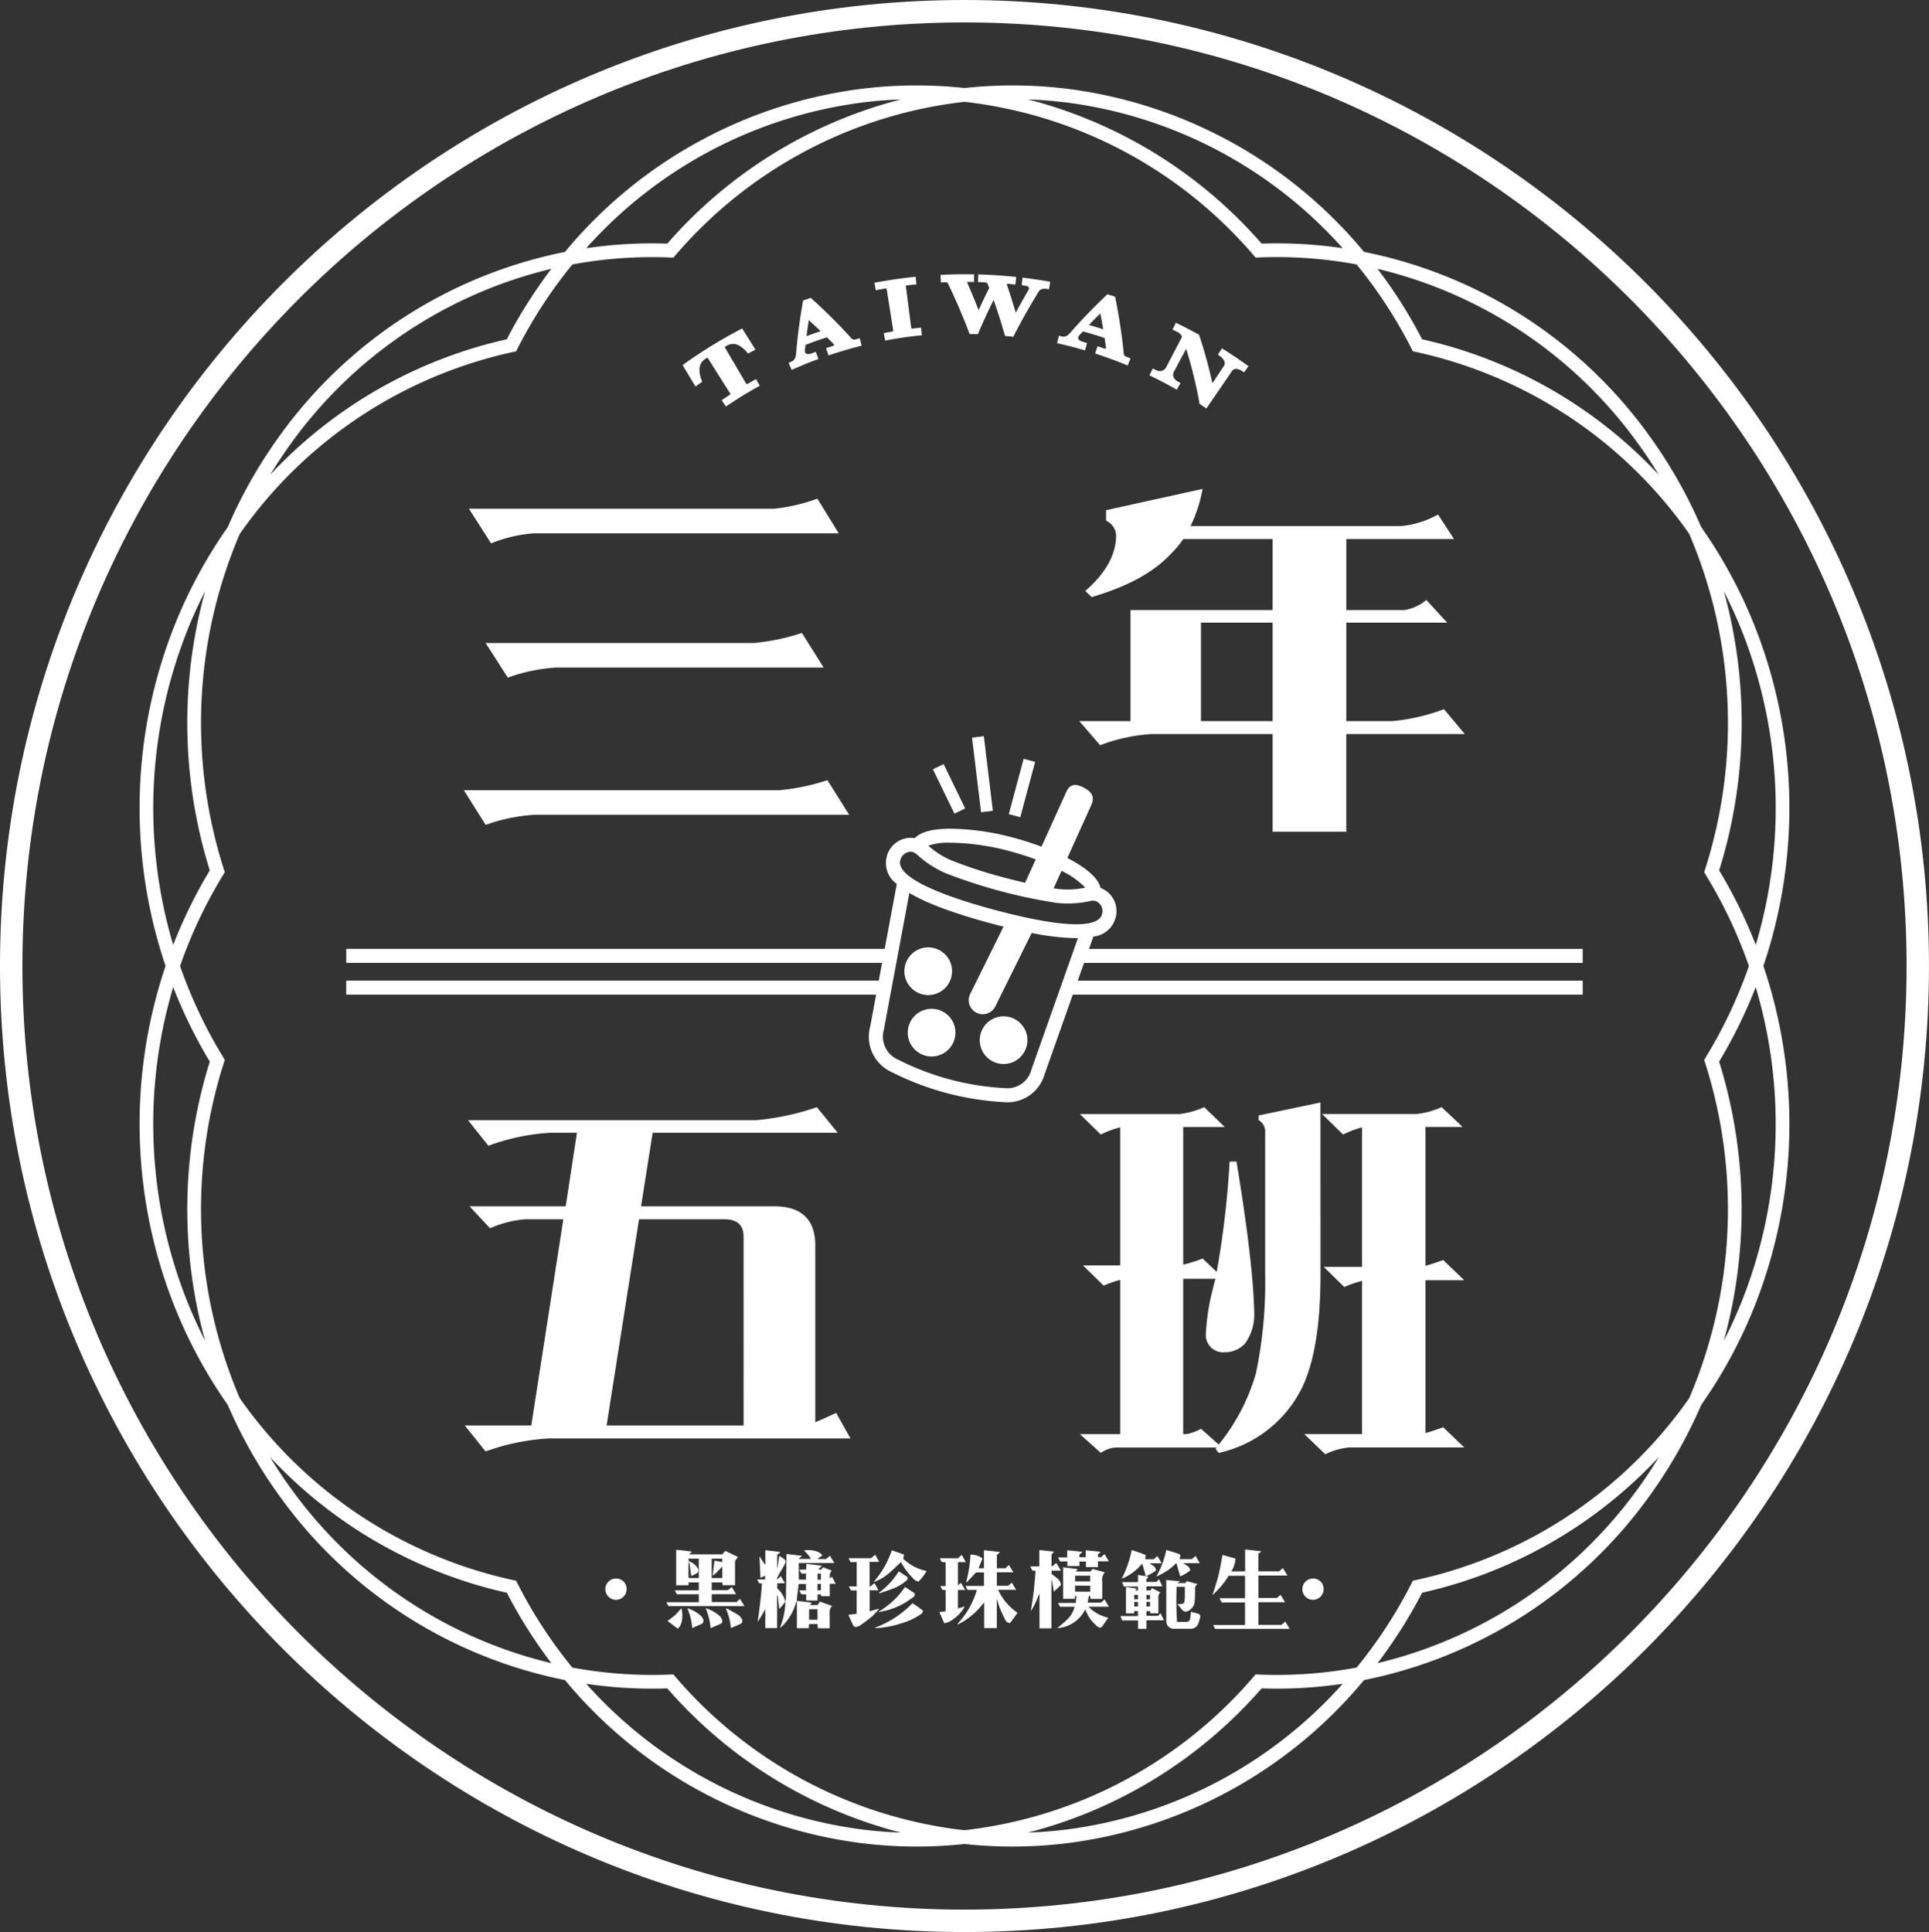 <svg id="Group_2096" data-name="Group 2096" xmlns="http://www.w3.org/2000/svg" width="267.676" height="268.11" viewBox="0 0 267.676 268.11">
  <rect x="0" y="0" width="267.676" height="268.11" fill="#333333" stroke="none"/>
  <path id="Path_2036" data-name="Path 2036" d="M265.1,173.013c-73.8,0-133.836,60.136-133.836,134.054S191.3,441.123,265.1,441.123s133.839-60.137,133.839-134.056S338.9,173.013,265.1,173.013Zm0,265c-72.083,0-130.726-58.742-130.726-130.945S193.019,176.124,265.1,176.124,395.83,234.864,395.83,307.067,337.185,438.012,265.1,438.012Z" transform="translate(-131.265 -173.013)" fill="#fff"/>
  <path id="Path_2037" data-name="Path 2037" d="M369.985,256.426a67,67,0,0,0-7.126-13.009,66.923,66.923,0,0,0-7.348-12.873,64.258,64.258,0,0,0-39.445-25.316,63.916,63.916,0,0,0-40.96-22.607,62.3,62.3,0,0,0-14.477-.135,62.28,62.28,0,0,0-14.484.135,63.924,63.924,0,0,0-40.965,22.611,64.25,64.25,0,0,0-39.438,25.312,66.885,66.885,0,0,0-7.349,12.875,66.9,66.9,0,0,0-7.124,13.006,68.535,68.535,0,0,0-1.506,47.9,68.535,68.535,0,0,0,1.506,47.9,66.982,66.982,0,0,0,7.122,13,66.882,66.882,0,0,0,7.351,12.879,64.249,64.249,0,0,0,39.443,25.313,63.917,63.917,0,0,0,40.961,22.608,62.26,62.26,0,0,0,14.479.14,62.293,62.293,0,0,0,14.483-.14,63.916,63.916,0,0,0,40.962-22.61,64.264,64.264,0,0,0,39.442-25.312,66.934,66.934,0,0,0,7.348-12.874,67,67,0,0,0,7.126-13.009,68.52,68.52,0,0,0,1.5-47.9A68.52,68.52,0,0,0,369.985,256.426Zm-1.758.723a66.624,66.624,0,0,1,2.2,44.251,67.52,67.52,0,0,0-5.08-10.34,68.671,68.671,0,0,0,.65-38.752C366.8,253.884,367.546,255.5,368.227,257.149ZM363.4,317.763a66.7,66.7,0,0,1-2.211,46.539,62.521,62.521,0,0,1-37.9,25.231l-.443.095-.205.4a64.923,64.923,0,0,1-7.6,11.654,60.789,60.789,0,0,1-13.562.971l-.459-.019-.3.347a62.008,62.008,0,0,1-40.129,21.274,62.022,62.022,0,0,1-40.065-21.274l-.3-.347-.458.019a60.92,60.92,0,0,1-13.561-.97,64.938,64.938,0,0,1-7.6-11.655l-.205-.4-.442-.095a62.521,62.521,0,0,1-37.9-25.234,66.7,66.7,0,0,1-2.21-46.536l.133-.415-.228-.372a65.75,65.75,0,0,1-5.982-12.648,65.7,65.7,0,0,1,5.982-12.646l.228-.372-.133-.415a66.69,66.69,0,0,1,2.212-46.54,62.514,62.514,0,0,1,37.9-25.231l.443-.094.205-.4a64.9,64.9,0,0,1,7.605-11.658,60.683,60.683,0,0,1,11.06-1.018q1.247,0,2.5.052l.458.018.3-.347A62.009,62.009,0,0,1,260.622,184.4a62.006,62.006,0,0,1,40.1,21.271l.3.347.459-.018a60.762,60.762,0,0,1,13.559.968,64.886,64.886,0,0,1,7.6,11.657l.205.4.443.094a62.523,62.523,0,0,1,37.9,25.229A66.7,66.7,0,0,1,363.4,290.9l-.134.415.228.372a65.635,65.635,0,0,1,5.984,12.646,65.682,65.682,0,0,1-5.984,12.648l-.228.372Zm-9.429-86.1q1.607,2.2,3.009,4.519a64.058,64.058,0,0,0-32.85-18.824,66.808,66.808,0,0,0-6.188-9.779A62.425,62.425,0,0,1,353.976,231.666Zm-79.107-47.158a61.928,61.928,0,0,1,38.242,20.211,62.391,62.391,0,0,0-11.248-.636,64.231,64.231,0,0,0-32.417-20.012Q272.153,184.168,274.869,184.508Zm-28.485,0c1.81-.229,3.619-.371,5.424-.436a64.217,64.217,0,0,0-32.418,20.012,62.549,62.549,0,0,0-11.252.639A61.923,61.923,0,0,1,246.384,184.508Zm-79.107,47.158a62.433,62.433,0,0,1,36.028-24.083,66.81,66.81,0,0,0-6.188,9.779,64.06,64.06,0,0,0-32.85,18.825Q165.674,233.873,167.277,231.666Zm-14.25,25.484c.68-1.652,1.428-3.263,2.229-4.837a68.681,68.681,0,0,0,.649,38.748,67.576,67.576,0,0,0-5.079,10.34A66.616,66.616,0,0,1,153.027,257.149Zm0,94.358a66.612,66.612,0,0,1-2.2-44.25,67.693,67.693,0,0,0,5.079,10.34,68.683,68.683,0,0,0-.649,38.745Q154.052,353.982,153.027,351.507Zm14.25,25.485q-1.609-2.2-3.013-4.525A64.076,64.076,0,0,0,197.119,391.3a66.717,66.717,0,0,0,6.185,9.775A62.4,62.4,0,0,1,167.277,376.992Zm79.107,47.156a61.909,61.909,0,0,1-38.242-20.211,62.492,62.492,0,0,0,11.248.637,64.224,64.224,0,0,0,32.419,20.011Q249.1,424.487,246.384,424.148Zm28.485,0q-2.721.345-5.432.438a64.224,64.224,0,0,0,32.426-20.012,62.541,62.541,0,0,0,11.251-.639A61.92,61.92,0,0,1,274.869,424.148Zm79.107-47.156a62.43,62.43,0,0,1-36.026,24.079,67,67,0,0,0,6.185-9.775,64.075,64.075,0,0,0,32.851-18.826Q355.58,374.784,353.976,376.992Zm14.251-25.485c-.68,1.654-1.429,3.266-2.232,4.841a68.679,68.679,0,0,0-.649-38.75,67.58,67.58,0,0,0,5.08-10.34A66.62,66.62,0,0,1,368.227,351.507Z" transform="translate(-126.789 -170.273)" fill="#fff"/>
  <path id="Path_2038" data-name="Path 2038" d="M183.082,241.949l3.077,4.807a23.846,23.846,0,0,1,6.676-1.4h37.153l-3.02-4.808a28.818,28.818,0,0,1-6.733,1.4Z" transform="translate(-115.693 -152.718)" fill="#fff"/>
  <path id="Path_2039" data-name="Path 2039" d="M190.514,261.067h43.712l-3.018-4.807a29.68,29.68,0,0,1-6.734,1.4H180.761l3.018,4.808A24.417,24.417,0,0,1,190.514,261.067Z" transform="translate(-116.39 -147.996)" fill="#fff"/>
  <path id="Path_2040" data-name="Path 2040" d="M190.353,231.028h42.26l-2.96-4.808a24.7,24.7,0,0,1-6.037,1.4H181.3l3.077,4.808A19.336,19.336,0,0,1,190.353,231.028Z" transform="translate(-116.229 -157.023)" fill="#fff"/>
  <path id="Path_2041" data-name="Path 2041" d="M263.533,225.181l-13.388,2.952v1.451a2.4,2.4,0,0,1,1.389,2q0,4.052-4.277,7.755l.888.851q7.388-2.152,10.944-5.954a14.638,14.638,0,0,0,1.777-2.1h12.389v9.855H253.533V257.4h-7.11l2.888,3.351a24.333,24.333,0,0,1,7.111-1.552h16.831v13.558h10.221V259.2h16.444l-2.888-3.452a27.37,27.37,0,0,1-7.111,1.652h-6.444V243.742h14l-2.888-3.152a6.242,6.242,0,0,1-3.055,1.4h-8.055v-9.855h14.943l-2.221-3.4a12.829,12.829,0,0,1-5.111,1.6H261.867A20.218,20.218,0,0,0,263.533,225.181Zm9.721,32.219H263.31V243.742h9.944Z" transform="translate(-96.658 -157.335)" fill="#fff"/>
  <path id="Path_2042" data-name="Path 2042" d="M232.386,333.576q-1.668.8-2.891,1.3V310.163q-.111-5.253-5.725-5.253H205.316l1.611-10.206h25.681l-2.891-3.55a35.686,35.686,0,0,1-8.394,1.8H181.3l2.835,3.552a29.76,29.76,0,0,1,8.505-1.8h3.779l-1.557,10.206H181.524l2.835,3.051a14.613,14.613,0,0,1,4.891-1.25h5.281l-4.448,28.615h-9.227l2.891,3.6a30.838,30.838,0,0,1,8.672-1.8h41.966Zm-12.841,1.75h-19.01l4.5-28.615h11.84q2.669,0,2.667,2.4Z" transform="translate(-116.362 -137.51)" fill="#fff"/>
  <path id="Path_2043" data-name="Path 2043" d="M292.621,315.166l-2.913-2.8q-1.514.552-2.466.8V293.9H292.4l-2.914-2.751a11.683,11.683,0,0,1-3.418.949H272.9l2.913,2.852a13.644,13.644,0,0,1,2.634-1v19.361h-5.323l2.859,2.8a15.414,15.414,0,0,1,2.464-.851v21.262h-8.012l2.914,2.8a9.3,9.3,0,0,1,3.306-.949h15.968l-2.913-2.8q-1.514.55-2.466.8V315.166Z" transform="translate(-89.442 -137.51)" fill="#fff"/>
  <path id="Path_2044" data-name="Path 2044" d="M279.873,290.652l-8.573,1.8v.65a1.837,1.837,0,0,1,.9,1.751v19.661a61.26,61.26,0,0,1-1.289,13.757,27.95,27.95,0,0,1-5.155,9.855l-2.466-2.2a6.1,6.1,0,0,1-2.017.75h-.447V315.115h4.482q-.224.751-.391,1.5a30.183,30.183,0,0,0-.953,6.3,2.4,2.4,0,0,0,2.634,2.4,3.789,3.789,0,0,0,2.8-1.2,6.8,6.8,0,0,0,1.289-4.052q-.113-7-2.464-21.211h-.953a128.416,128.416,0,0,1-1.792,15.308l-1.961-1.851a20.178,20.178,0,0,1-2.689.851V294.054h5.77l-2.857-2.751a11.683,11.683,0,0,1-3.418.949H246.48l2.913,2.852a12.387,12.387,0,0,1,2.689-1v19.161h-5.155l2.859,2.8a19.33,19.33,0,0,1,2.3-.8v21.412h-5.6l2.913,2.6a4.205,4.205,0,0,1,2.017-.749h14.064a1.367,1.367,0,0,0-.169.2l.449.55a16.942,16.942,0,0,0,11.486-8.9q2.634-5.3,2.634-15.859Z" transform="translate(-96.641 -137.66)" fill="#fff"/>
  <path id="Path_2045" data-name="Path 2045" d="M205.726,215.849l.163.268.93-.661-.081-.212c-.533-1.4-.355-2.4.528-2.976.182-.12.269-.129.336-.09l3.142,4.977a.3.3,0,0,1-.131.135q-.427.279-.851.563l-.242.163.59.88.243-.164c1.358-.914,2.773-1.783,4.2-2.58l.255-.142-.516-.926-.254.142c-.308.173-.616.347-.922.525a.162.162,0,0,1-.178,0l-2.987-5.081a.608.608,0,0,1,.235-.192,1.954,1.954,0,0,1,.851-.268,1.756,1.756,0,0,1,.906.225,3.993,3.993,0,0,1,1.092.935l.152.174,1.021-.536-.166-.268q-.761-1.229-1.532-2.452l-.144-.229-.238.126a67.7,67.7,0,0,0-7.816,4.8l-.22.156.139.232Q204.975,214.614,205.726,215.849Z" transform="translate(-109.379 -162.481)" fill="#fff"/>
  <path id="Path_2046" data-name="Path 2046" d="M216.1,214.673c1.046-.46,2.116-.9,3.182-1.293l.273-.1-.369-.994-.549.2a1.156,1.156,0,0,1-.661.088.34.34,0,0,1-.274-.217,1.174,1.174,0,0,1-.007-.492l.057-.541c.975-.376,1.974-.732,2.974-1.06.329.328.657.658.978.991.062.065.077.1.057.087a1.435,1.435,0,0,1-.486.216l-.659.217.336,1.007.276-.092c1.328-.441,2.687-.84,4.039-1.185l.284-.073-.261-1.027-.607.156a.621.621,0,0,1-.313.018.648.648,0,0,1-.274-.207,75.47,75.47,0,0,0-5.486-5.461l-.126-.114-.163.055c-.244.083-.492.168-.736.254l-.161.057-.03.166c-.436,2.432-.758,4.9-.958,7.336a1.441,1.441,0,0,1-.231.667.753.753,0,0,1-.347.286l-.449.2.427.97Zm3.755-5.258c-.658.221-1.314.455-1.959.7.094-.741.2-1.488.315-2.233C218.765,208.384,219.315,208.9,219.852,209.415Z" transform="translate(-105.98 -163.46)" fill="#fff"/>
  <path id="Path_2047" data-name="Path 2047" d="M225.044,204.36q.439-.082.879-.156a.582.582,0,0,1,.317,0c.009,0,.023.01.034.07l.913,5.8a.714.714,0,0,1-.339.109q-.349.061-.7.125l-.286.053.194,1.043.286-.053c1.49-.276,3.011-.5,4.519-.657l.289-.031-.112-1.055-.29.031c-.247.026-.5.053-.743.083-.192.023-.283-.005-.328-.075l-.71-5.488-.042-.354a.554.554,0,0,1,.264-.074q.458-.055.918-.1l.29-.03-.112-1.055-.29.031c-1.718.182-3.449.434-5.144.748l-.287.053.193,1.043Z" transform="translate(-103.227 -164.14)" fill="#fff"/>
  <path id="Path_2048" data-name="Path 2048" d="M232.275,203.388a.572.572,0,0,1,.261.039.339.339,0,0,1,.127.157c1.076,2.234,2.06,4.526,2.929,6.812l.072.185.2,0c.243,0,.488.009.731.016l.2.005.078-.182c.657-1.539,1.368-3.077,2.117-4.582.555,1.591,1.068,3.206,1.528,4.811l.055.191.2.02q.367.035.733.077l.2.022.092-.178c1.056-2.056,2.212-4.1,3.44-6.093a.774.774,0,0,1,.4-.338,1.518,1.518,0,0,1,.74-.031l.282.043.181-1.038-.286-.051c-1.082-.189-2.182-.352-3.271-.488l-.289-.036-.095.763.021.3.512.065a.638.638,0,0,1,.381.159.284.284,0,0,1,.07.264.58.58,0,0,1-.091.225c-.6,1.013-1.182,2.048-1.74,3.086-.386-1.328-.806-2.658-1.256-3.968a1.291,1.291,0,0,1,.5-.005l.714.073.108-1.056-.29-.03c-1.55-.159-3.126-.264-4.686-.315l-.293-.009-.034,1.06.776.026a1.134,1.134,0,0,1,.462.1.243.243,0,0,1,.108.14l.212.558c-.514,1.018-1.008,2.05-1.476,3.076-.5-1.3-1.035-2.592-1.593-3.855-.007-.017-.012-.033-.016-.046a1.6,1.6,0,0,1,.306-.018l.668.009.014-1.06-.29-.005c-1.349-.018-2.719,0-4.072.064l-.293.013.049,1.059Z" transform="translate(-101.107 -164.22)" fill="#fff"/>
  <path id="Path_2049" data-name="Path 2049" d="M247.639,212.12l.28.081.294-1.018-.558-.161a1.154,1.154,0,0,1-.579-.321.349.349,0,0,1-.09-.337,1.173,1.173,0,0,1,.286-.4l.367-.4c1.007.278,2.017.587,3.009.917q.1.691.2,1.38c.012.087,0,.125-.007.1a1.463,1.463,0,0,1-.519-.116l-.661-.217-.329,1.007.276.091c1.333.437,2.669.929,3.969,1.462l.269.109.4-.979-.58-.238a.632.632,0,0,1-.268-.176.651.651,0,0,1-.1-.329c-.255-2.541-.646-5.118-1.161-7.657l-.034-.166-.163-.053q-.371-.119-.743-.234l-.163-.051-.124.117c-1.793,1.692-3.517,3.484-5.12,5.326a1.478,1.478,0,0,1-.579.4.746.746,0,0,1-.438.022l-.476-.108-.238,1.033.285.065C245.45,211.52,246.558,211.806,247.639,212.12Zm2.816-2.847c-.655-.212-1.32-.415-1.981-.6.518-.542,1.046-1.081,1.578-1.6C250.2,207.8,250.332,208.538,250.455,209.273Z" transform="translate(-97.368 -163.577)" fill="#fff"/>
  <path id="Path_2050" data-name="Path 2050" d="M257.437,216.6l.254.144.527-.922-.391-.221a1.28,1.28,0,0,1-.584-.623,1,1,0,0,1,.126-.857L259,211.077a61.749,61.749,0,0,1,1.844,7.512l.022.122.1.069q.3.2.6.406l.241.165,3.506-5.121a.746.746,0,0,1,.544-.376,1.7,1.7,0,0,1,.961.337l.23.139.606-.843-.238-.17c-1.036-.745-2.112-1.472-3.2-2.16l-.246-.156-.561.883.228.16a1.7,1.7,0,0,1,.674.78.7.7,0,0,1-.094.666l-1.576,2.36a64.045,64.045,0,0,0-1.81-6.618l-.035-.108-.1-.055c-.935-.518-1.9-1.02-2.861-1.493l-.26-.127-.468.951.67.332a1.306,1.306,0,0,1,.659.662l-2.206,4.223a.934.934,0,0,1-.585.5,1.039,1.039,0,0,1-.779-.079l-.492-.241-.466.952.261.127C255.275,215.413,256.373,215.993,257.437,216.6Z" transform="translate(-94.406 -162.664)" fill="#fff"/>
  <path id="Path_2051" data-name="Path 2051" d="M271.878,277.809a3.544,3.544,0,0,0,3.039-2.45,3.434,3.434,0,0,0-1.994-4.281c-.014-.005-.03-.007-.044-.012-.339-1.483-2.219-2.931-4.61-4.164l3.328-7.348c.536-1.183-.036-1.86-.987-2.38s-1.918-.692-2.454.492l-3.474,7.668c-1.288-.481-2.583-.892-3.764-1.208a35.086,35.086,0,0,0-9-1.284c-2.424.023-4.033.468-4.821,1.315-.017,0-.033-.009-.048-.012a3.432,3.432,0,0,0-3.868,2.71,3.552,3.552,0,0,0,1.424,3.654l-1.678,9.006H168.21v1.944h74.355l-.459,2.464h-73.9v1.944h73.533l-.828,4.449a5.374,5.374,0,0,0,2.917,6.267,39.16,39.16,0,0,0,15.657,4.2q.236.02.468.02a5.342,5.342,0,0,0,5.17-3.916l3.9-11.015h70.764v-1.944H269.714l.873-2.464h69.2v-1.944H271.275Zm-1.12-6.787a11.863,11.863,0,0,1-3.7.19c-.211-.029-.445-.064-.694-.1l1.1-2.42A11.414,11.414,0,0,1,270.759,271.021Zm-18.822-6.236A32.82,32.82,0,0,1,260.417,266c1.256.337,2.411.711,3.463,1.1l-1.468,3.24c-.9-.2-1.879-.442-2.963-.732a62.215,62.215,0,0,1-7.388-2.42,11.778,11.778,0,0,1-3.082-1.99A8.506,8.506,0,0,1,251.936,264.785Zm-6.858,2.491a1.537,1.537,0,0,1,1.41-1.238,1.075,1.075,0,0,1,.2.018,1.344,1.344,0,0,1,.652.312,14.531,14.531,0,0,0,3.98,2.624,72.971,72.971,0,0,0,15.472,4.145,14.524,14.524,0,0,0,4.757-.282,1.352,1.352,0,0,1,.72.056,1.494,1.494,0,0,1,.789,1.864c-.62,1.972-5.884,1.741-14.822-.654S244.63,269.294,245.079,267.276Zm18.192,29.031a3.423,3.423,0,0,1-3.615,2.535,37.081,37.081,0,0,1-15-4.02,3.456,3.456,0,0,1-1.845-4.076l3.539-18.984c2.185,1.3,5.733,2.719,11.39,4.236.584.156,1.137.3,1.68.433l-4.616,9.314a1.945,1.945,0,1,0,3.485,1.727l5.036-10.164a33.112,33.112,0,0,0,6.164.719c.087,0,.166-.005.252-.007Z" transform="translate(-120.162 -147.841)" fill="#fff"/>
  <path id="Path_2052" data-name="Path 2052" d="M232.287,280.769a3.307,3.307,0,1,0,2.338,4.05A3.307,3.307,0,0,0,232.287,280.769Z" transform="translate(-102.157 -140.664)" fill="#fff"/>
  <path id="Path_2053" data-name="Path 2053" d="M239.966,281.572a3.307,3.307,0,1,0,2.338,4.05A3.307,3.307,0,0,0,239.966,281.572Z" transform="translate(-99.85 -140.423)" fill="#fff"/>
  <path id="Path_2054" data-name="Path 2054" d="M230.216,280.605a3.307,3.307,0,1,0-2.34-4.05A3.306,3.306,0,0,0,230.216,280.605Z" transform="translate(-102.265 -142.633)" fill="#fff"/>
  <rect id="Rectangle_32" data-name="Rectangle 32" width="7.949" height="1.65" transform="matrix(0.259, -0.966, 0.966, 0.259, 139.983, 112.981)" fill="#fff"/>
  <rect id="Rectangle_33" data-name="Rectangle 33" width="1.65" height="6.838" transform="translate(129.459 106.756) rotate(-25.878)" fill="#fff"/>
  <rect id="Rectangle_34" data-name="Rectangle 34" width="1.649" height="10.427" transform="matrix(0.993, -0.12, 0.12, 0.993, 134.883, 102.36)" fill="#fff"/>
  <path id="Path_2055" data-name="Path 2055" d="M256.033,347.54h-1.614v-.655h.514l.016.308h1.135V345.1a.946.946,0,0,1,.168-.7l.1-.112-1.168-.607-.2.332h-.564v-.566h2.22l-.476-1-.338.388h-1.41v-.4l.264-.2-.122-.174-.176-.027a7.665,7.665,0,0,0,1.379-.793c-.061-.549-.5-.7-.9-1h1.68c-.207-.347-.388-.652-.6-1l-.507.445h-1.178l.055-.581a17.589,17.589,0,0,0-1.936-.691,14.9,14.9,0,0,1-1.392,3.985,7.138,7.138,0,0,0,2.853-2.115c.173.61.329,1.157.5,1.745l-1.085-.165v1h-2.21l.241.606h1.961v.55h-.385l.222-.259-1.494-.222v3.661H252.7l.009-.105c.006-.075.013-.143.018-.208h.515v.683H250.81l.247.609h2.2v1.163h1.159v-1.18h2.433l-.464-.982Zm-2.791-2.9v.6h-.511v-.6Zm0,.968v.636h-.509v-.636Zm1.177-.363v-.6h.5v.6Zm.5.359v.64h-.5v-.64Z" transform="translate(-95.339 -123.311)" fill="#fff"/>
  <path id="Path_2056" data-name="Path 2056" d="M260.163,346.3c-.218-.07-.44-.129-.672-.19l-.293-.078-.077-.021-.014.194c0,.061-.007.112-.013.161s-.012.121-.018.181a3.563,3.563,0,0,1-.061.454.493.493,0,0,1-.519.414c-.408.012-.821.012-1.176.01a.306.306,0,0,1-.1-.029l-.021-.009a47.52,47.52,0,0,1-.055-4.848h1.139v.354c0,.332,0,.658,0,.983a5.834,5.834,0,0,1-.051.661c-.039.3-.182.4-.545.4h-.442l.263.32c.142.172.272.33.406.485a.612.612,0,0,0,.808.164,1.582,1.582,0,0,0,.923-1.31c.034-.354.043-.714.052-1.061,0-.126.007-.251.01-.377,0-.065,0-.131,0-.2a.761.761,0,0,1,.241-.711l.1-.081-1.487-.4-.212.258h-1.134l.415-.241-1.925-.183v5.348c0,.157,0,.321.005.483a1.026,1.026,0,0,0,1.02.939c.333.005.671.006,1.021.006.393,0,.8,0,1.225-.008a1.139,1.139,0,0,0,1.144-.632,5.819,5.819,0,0,0,.293-1A.359.359,0,0,0,260.163,346.3Z" transform="translate(-93.869 -122.347)" fill="#fff"/>
  <path id="Path_2057" data-name="Path 2057" d="M257.74,338.931c-.562-.183-1.129-.351-1.713-.531a12.277,12.277,0,0,1-1.388,3.683,8.145,8.145,0,0,0,2.786-1.877l.528,1.862a6.493,6.493,0,0,0,1.4-.818c-.077-.575-.553-.718-.979-1.022h2.306l-.589-1-.529.447h-1.719c.044-.121.085-.213.109-.31A.324.324,0,0,0,257.74,338.931Z" transform="translate(-94.188 -123.311)" fill="#fff"/>
  <path id="Path_2058" data-name="Path 2058" d="M219.7,345.413v-.847h.443l.088.238H221.4v-1.719h.814l-.5-.971-.308.215v-.611l.256-.471-1.2-.449-.245.324-.42-.039.522-.5-2.163-.26-.046.8h-.94l.3.551h.636v.841h-1.008v-2.312h4.933l-.613-1.01-.52.464h-1.172l0-.07.635-.421c-.248-.553-1.579-.9-2.536-.693a5.256,5.256,0,0,1,.966,1.163H217.2l-.081-.1.417-.269-.04-.066-2.106-.245c0,.194,0,.333,0,.471-.025,1.886-.047,3.77-.077,5.656a3.757,3.757,0,0,1-.079.516h0l.009-.012a10.586,10.586,0,0,1-.753,3.615,1.522,1.522,0,0,0,.311-.238,7.37,7.37,0,0,0,1.882-3.152c.039-.124.1-.239.148-.358h.005v-.014l-.012.013a1.163,1.163,0,0,1,0-.151q.119-1.051.242-2.1a.279.279,0,0,1,.042-.088h.99V344h-.942l.281.529.688.035v.845Zm.01-3.734h.454v.841h-.454Zm-.01,1.441c.079-.008.351-.017.467-.03v.893H219.7Z" transform="translate(-106.255 -123.307)" fill="#fff"/>
  <path id="Path_2059" data-name="Path 2059" d="M214.849,343.01h1.061c-.208-.36-.382-.663-.563-.978l-.472.421-.081-.042a3.482,3.482,0,0,1,.178-.445c.31-.549.653-1.078.936-1.64.183-.365.1-.527-.239-.762-.165-.114-.334-.224-.542-.363-.086.584-.165,1.129-.245,1.674l-.044-.007v-1.805l.46-.385-2.113-.256v2l-.055.008c-.246-.378-.49-.757-.753-1.163.047,1.03.091,2,.137,2.99l.639-.286v.515h-1.1c.109.208.194.369.271.514l.393.061c-.117,1.791-.334,3.549-.6,5.31a13.87,13.87,0,0,0,1.06-1.784v2.647h1.649v-4.544l.078-.005c.07.6.139,1.209.22,1.912.316-.377.577-.688.836-1a3.228,3.228,0,0,0-1.112-1.848Z" transform="translate(-106.987 -123.304)" fill="#fff"/>
  <path id="Path_2060" data-name="Path 2060" d="M217.943,347.628c.014-.212.026-.4.038-.585h1.176l.039.588h1.65c0-.544,0-1.061,0-1.579s-.111-1.064.326-1.519c-.6-.213-1.138-.407-1.675-.6l-.338.48H218.1c.068-.077.108-.118.143-.164s.056-.09.1-.157c-.2-.033-.362-.061-.524-.082-.508-.062-1.017-.121-1.527-.182v3.8Zm.046-2.634h1.17v1.464h-1.17Z" transform="translate(-105.713 -121.68)" fill="#fff"/>
  <path id="Path_2061" data-name="Path 2061" d="M250.634,344.715l-.493.441H248.29c.062-.333.118-.639.178-.956l.183.039.022.394H250.3c.007-.147.016-.27.017-.394,0-.67.005-1.341,0-2.012a1.529,1.529,0,0,1,.359-1.277l-1.708-.475-.276.355h-2.046l.269-.328-2.031-.256v4.379h1.624l.059-.453c.083.047.159.072.157.091-.021.3-.051.6-.083.932h-2.454l.28.532h2.013a3.663,3.663,0,0,1-.951,1.687c-.449.462-.968.856-1.458,1.281a4.638,4.638,0,0,0,3.876-2.6c.049.109.082.189.122.265a7.573,7.573,0,0,0,.577,1.061,7.453,7.453,0,0,0,.991,1.035c.26.231.493.219.667-.007.289-.376.545-.778.841-1.208a5.487,5.487,0,0,1-2.748-1.523h2.84C251.023,345.36,250.832,345.044,250.634,344.715Zm-4.087-3.3h2.091v.793h-2.091Zm0,2.208V342.8h2.094v.827Z" transform="translate(-97.364 -122.756)" fill="#fff"/>
  <path id="Path_2062" data-name="Path 2062" d="M244.147,341.708v-.451h1.3l-.641-1.043c-.271.124-.359.421-.663.442v-1.6l.329-.434-2.026-.209v2.268h-1.255l.28.563.453.043c-.081.948-.135,1.869-.242,2.784s-.269,1.845-.415,2.821a11.25,11.25,0,0,0,1.129-2.332l.079.009v4.7h1.652v-6.633l.065-.006c.091.52.182,1.04.273,1.557l.981-.917C245.384,342.422,244.63,342.167,244.147,341.708Z" transform="translate(-98.229 -123.308)" fill="#fff"/>
  <path id="Path_2063" data-name="Path 2063" d="M250.1,339.4h-.389v-.437l.342-.243-.053-.087-2-.2v.962h-.88v-.354l.375-.324-.03-.079-2.038-.206v.995h-1.272l.282.554h1.01v.639h1.675v-.624h.906v.774h1.671v-.805h1.511l-.607-1Z" transform="translate(-97.338 -123.302)" fill="#fff"/>
  <path id="Path_2064" data-name="Path 2064" d="M225.944,346.414l-1.2.333v-2.905h1.22l-.545-.994-.607.479-.075-.053V339.9h1.328l-.557-1-.567.49h-3.137c.108.2.19.35.293.537h.847V343.3h-1.091l.3.563h.788V347.1l-1.156.147c.241.524.451,1.007.684,1.477a.387.387,0,0,0,.493.182,1.776,1.776,0,0,0,.519-.221c.542-.393,1.086-.784,1.593-1.219a11.829,11.829,0,0,0,.925-.983Z" transform="translate(-104.063 -123.159)" fill="#fff"/>
  <path id="Path_2065" data-name="Path 2065" d="M228.716,339.035l-1.7-.6a13.2,13.2,0,0,1-2.544,4.411,6.591,6.591,0,0,0,2.051-1.16c.607-.5,1.16-1.064,1.745-1.607.055.087.121.192.185.3a9.437,9.437,0,0,0,1.5,1.942,1.262,1.262,0,0,0,.771.453,7.119,7.119,0,0,0,1.113-1.471,6.49,6.49,0,0,1-3.259-1.711C228.63,339.392,228.667,339.238,228.716,339.035Z" transform="translate(-103.255 -123.3)" fill="#fff"/>
  <path id="Path_2066" data-name="Path 2066" d="M224.57,347.5a3.085,3.085,0,0,0,.6.017,14.846,14.846,0,0,0,3.466-.752,8.928,8.928,0,0,0,2.273-1.1.724.724,0,0,0,.394-.541,12.467,12.467,0,0,0-1.467-1.038A13.742,13.742,0,0,1,224.57,347.5Z" transform="translate(-103.225 -121.603)" fill="#fff"/>
  <path id="Path_2067" data-name="Path 2067" d="M228.621,344.578c.423-.251.823-.538,1.225-.823a.411.411,0,0,0,.174-.541l-1.323-.865a11.545,11.545,0,0,1-3.751,3.487A10.151,10.151,0,0,0,228.621,344.578Z" transform="translate(-103.112 -122.124)" fill="#fff"/>
  <path id="Path_2068" data-name="Path 2068" d="M228.836,341.981a.4.4,0,0,0,.164-.516l-1.207-.786a10.258,10.258,0,0,1-2.74,2.964l.056.09c.64-.221,1.289-.42,1.916-.672A6.182,6.182,0,0,0,228.836,341.981Z" transform="translate(-103.08 -122.626)" fill="#fff"/>
  <path id="Path_2069" data-name="Path 2069" d="M239.06,343.916h2.5c-.213-.356-.4-.663-.593-.986l-.518.428h-1.565v-1.864h2.3l-.622-1.018-.492.454h-1.181v-1.842c.126-.116.261-.239.451-.415l-2.242-.246v2.5h-.756c.2-.479.381-.93.553-1.35a2.627,2.627,0,0,0-1.666-.544,17.908,17.908,0,0,1-.6,3.8l.088.046c.42-.45.84-.9,1.275-1.363H237.1v1.87h-2.576c.116.221.2.384.29.55h1.269a.434.434,0,0,1,0,.1,11.413,11.413,0,0,1-2.514,4.45.972.972,0,0,0-.131.265,9.889,9.889,0,0,0,3.149-2.441c.164-.185.321-.376.542-.639v3.567h1.75v-4.05c.148.385.232.783.38,1.154.229.572.484,1.137.763,1.685a.805.805,0,0,0,.676.511c.385-.43.694-.947,1.063-1.428A7.763,7.763,0,0,1,239.06,343.916Z" transform="translate(-100.56 -123.303)" fill="#fff"/>
  <path id="Path_2070" data-name="Path 2070" d="M235,346.08c-.313.1-.615.194-.93.291v-2.582h1.018c-.224-.362-.412-.663-.6-.975l-.417.337v-3.224h1.1l-.572-1.008-.538.476h-2.515l.271.507.55.046v3.3h-.744l.269.523.476.036v2.947l-.869.107.661,1.531C232.94,348.447,234.613,347.052,235,346.08Z" transform="translate(-101.144 -123.155)" fill="#fff"/>
  <path id="Path_2071" data-name="Path 2071" d="M233.4,346.351l.044.022h.005l0-.006-.008,0Z" transform="translate(-100.572 -120.922)" fill="#fff"/>
  <path id="Path_2072" data-name="Path 2072" d="M197.328,341.449a1.475,1.475,0,1,0,1.475,1.476A1.429,1.429,0,0,0,197.328,341.449Z" transform="translate(-111.855 -122.395)" fill="#fff"/>
  <path id="Path_2073" data-name="Path 2073" d="M212.1,345.64h-3.44v-1.092h3.384c-.222-.368-.412-.683-.611-1.011l-.5.445h-2.275V342.91h1.477c.017.15.029.272.042.386h1.719v-3.361l.4-.55-1.741-.847c-.168.187-.311.346-.43.481h-4.636l.385-.31-.031-.09-2.112-.247v4.934h1.7l.039-.4h1.4v1.109h-3.325l.276.537h3.052v1.111h-4.506l.291.532H213.2l-.614-1Zm-3.442-6.023h1.468v.468l-1.083-.2-.177,1.441c-.025.207-.051.414-.075.62a1.341,1.341,0,0,0,.3-.176c.35-.342.687-.7,1.04-1.057v1.594h-1.474Zm-1.789,2.687h-1.406c-.007-.09-.02-.2-.02-.306,0-.542-.007-1.085,0-1.627a2,2,0,0,1,.075-.385h0v-.012l-.008.008-.092-.367h1.445Z" transform="translate(-109.9 -123.319)" fill="#fff"/>
  <path id="Path_2074" data-name="Path 2074" d="M208.576,345.759a5.18,5.18,0,0,0-2.022-1.147,8.911,8.911,0,0,1,.691,2.768c.471-.2.925-.389,1.369-.593a.409.409,0,0,0,.229-.537A1.3,1.3,0,0,0,208.576,345.759Z" transform="translate(-108.639 -121.444)" fill="#fff"/>
  <path id="Path_2075" data-name="Path 2075" d="M210.458,345.559c-.476-.3-.979-.568-1.475-.843a1.391,1.391,0,0,0-.273-.072,8.331,8.331,0,0,1,.7,2.721c.447-.2.856-.363,1.255-.55a.479.479,0,0,0,.242-.749A1.539,1.539,0,0,0,210.458,345.559Z" transform="translate(-107.991 -121.434)" fill="#fff"/>
  <path id="Path_2076" data-name="Path 2076" d="M206.445,345.638a5.069,5.069,0,0,0-1.849-1.026,8.331,8.331,0,0,1,.688,2.765c.421-.187.791-.378,1.18-.518a.532.532,0,0,0,.293-.8A1.532,1.532,0,0,0,206.445,345.638Z" transform="translate(-109.228 -121.444)" fill="#fff"/>
  <path id="Path_2077" data-name="Path 2077" d="M203.525,345.576c-.312.286-.67.523-1.038.806l1.42,1.064c.587-.362.818-1.775.506-2.826C204.107,344.953,203.838,345.288,203.525,345.576Z" transform="translate(-109.861 -121.442)" fill="#fff"/>
  <path id="Path_2078" data-name="Path 2078" d="M207.3,341.152v-.022h-.022Z" transform="translate(-108.421 -122.491)" fill="#fff"/>
  <path id="Path_2079" data-name="Path 2079" d="M207.3,341.133h.008l0-.013-.009,0Z" transform="translate(-108.416 -122.493)" fill="#fff"/>
  <path id="Path_2080" data-name="Path 2080" d="M205.088,341.657c.217-.105.432-.2.641-.312.376-.2.462-.445.235-.8a2.249,2.249,0,0,0-1.172-.931c.025.155.051.31.073.464C204.94,340.6,205.011,341.111,205.088,341.657Z" transform="translate(-109.168 -122.946)" fill="#fff"/>
  <path id="Path_2081" data-name="Path 2081" d="M271.7,341.449a1.475,1.475,0,1,0,1.475,1.476A1.429,1.429,0,0,0,271.7,341.449Z" transform="translate(-89.503 -122.395)" fill="#fff"/>
  <path id="Path_2082" data-name="Path 2082" d="M270.2,348.814h-3.19v-3.142h3.7c-.228-.372-.421-.691-.631-1.034l-.512.436h-2.556v-3.107h4.024l-.631-1.042-.512.455H267v-2.441l.449-.333-2.286-.261v3.043h-1.912a3.749,3.749,0,0,0,.577-1.779c-.606-.166-1.211-.334-1.8-.5-.191.986-.336,1.92-.563,2.833s-.542,1.816-.827,2.745a12.568,12.568,0,0,0,2.237-2.683h2.275v3.11h-3.544l.315.585h3.228v3.137h-4.42c.108.211.19.372.272.529h10.348c-.216-.355-.41-.674-.615-1.013Z" transform="translate(-92.386 -123.328)" fill="#fff"/>
</svg>
